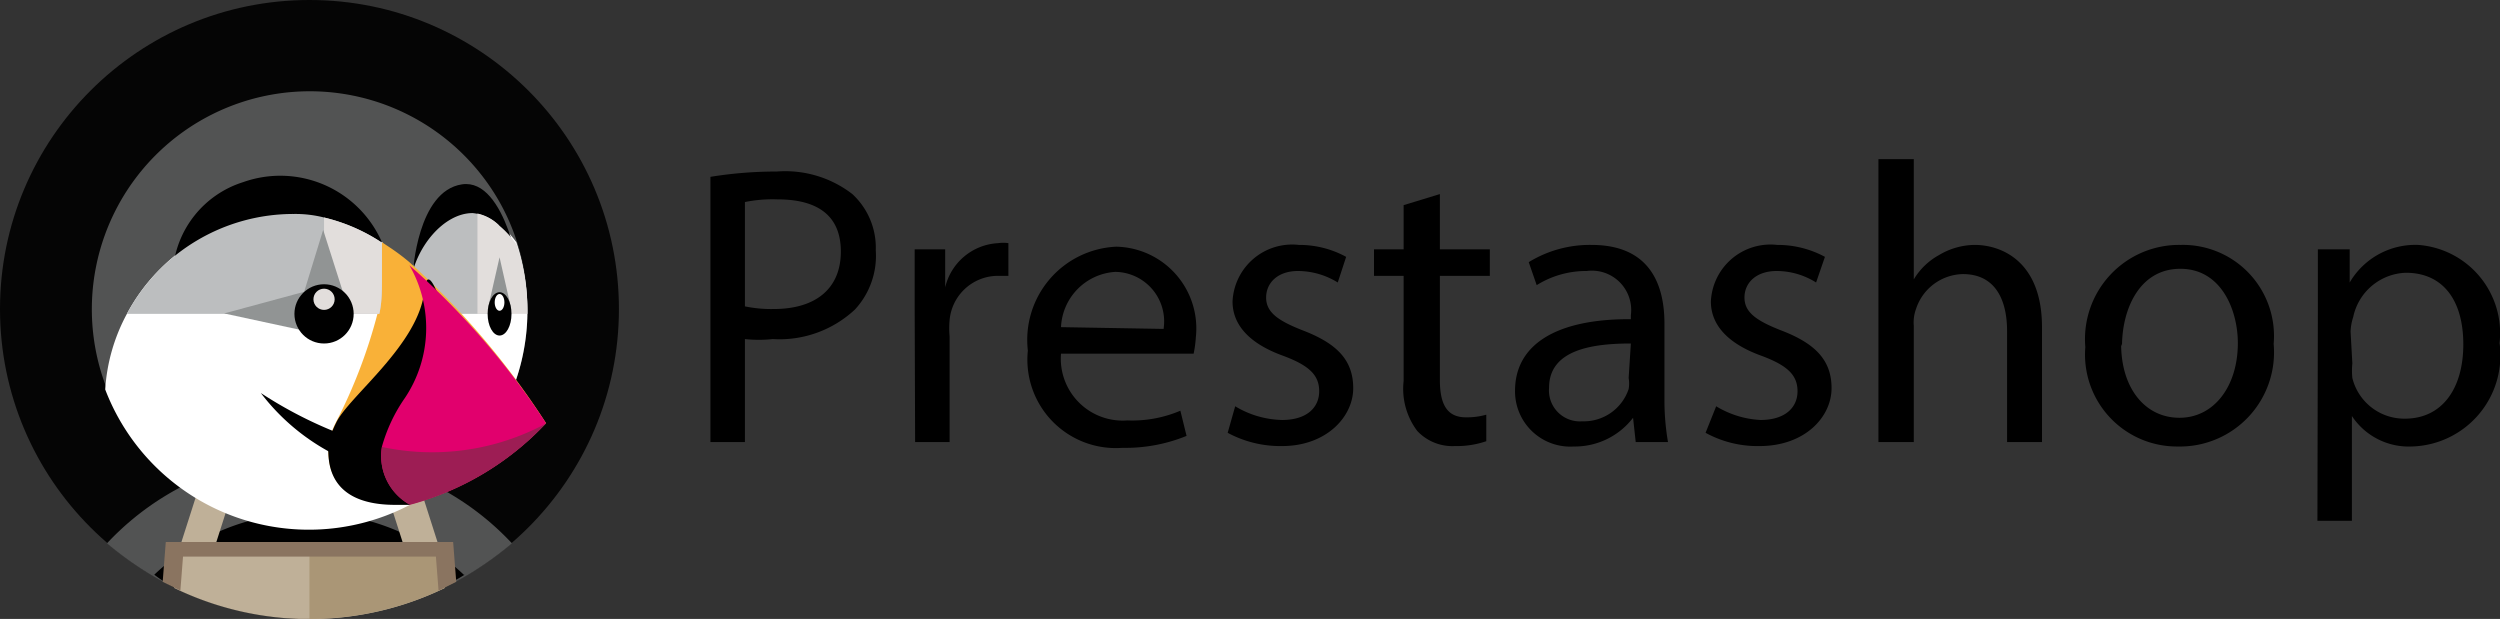<svg id="Layer_1" data-name="Layer 1" xmlns="http://www.w3.org/2000/svg" viewBox="0 0 56.55 14"><rect x="0" y="0" width="56.55" height="14" fill="#333333" stroke="none"/><defs><style>.cls-1{fill:#050505;}.cls-2{fill:#525353;}.cls-3{fill:#bfb098;}.cls-4{fill:#fff;}.cls-5{fill:#bcbebf;}.cls-6{fill:#f9b138;}.cls-7{fill:#e1006d;}.cls-8{fill:#9d1d54;}.cls-9{fill:#e2dedc;}.cls-10{fill:#919494;}.cls-11{fill:#aa9676;}.cls-12{fill:#8a7460;}</style></defs><title>prestashop</title><path d="M21.07,38a9.34,9.34,0,0,1,1.5-.12,2.48,2.48,0,0,1,1.71.51,1.65,1.65,0,0,1,.53,1.27A1.79,1.79,0,0,1,24.34,41a2.5,2.5,0,0,1-1.86.67,3,3,0,0,1-.63,0V44h-.78Zm.78,2.93a2.93,2.93,0,0,0,.65.06c.95,0,1.52-.46,1.52-1.3s-.56-1.18-1.43-1.18a3.16,3.16,0,0,0-.74.06Z" transform="translate(-5 -34)"/><path d="M25.69,41c0-.51,0-1,0-1.36h.69l0,.86h0a1.3,1.3,0,0,1,1.2-1,.8.8,0,0,1,.23,0v.74l-.27,0a1.1,1.1,0,0,0-1.06,1,2.1,2.1,0,0,0,0,.37V44h-.78Z" transform="translate(-5 -34)"/><path d="M29,42a1.4,1.4,0,0,0,1.5,1.51,2.78,2.78,0,0,0,1.2-.22l.14.57a3.65,3.65,0,0,1-1.45.27,2,2,0,0,1-2.14-2.2,2.11,2.11,0,0,1,2-2.35,1.85,1.85,0,0,1,1.8,2.05A2.58,2.58,0,0,1,32,42Zm2.32-.56a1.12,1.12,0,0,0-1.09-1.29A1.31,1.31,0,0,0,29,41.4Z" transform="translate(-5 -34)"/><path d="M32.94,43.19A2.14,2.14,0,0,0,34,43.5c.57,0,.84-.29.84-.65s-.22-.58-.81-.8c-.78-.28-1.15-.71-1.15-1.23a1.35,1.35,0,0,1,1.5-1.28,2.21,2.21,0,0,1,1.07.27l-.19.58a1.72,1.72,0,0,0-.9-.26c-.46,0-.72.27-.72.6s.26.52.82.74c.76.29,1.15.66,1.15,1.31S35,44.09,34,44.09a2.51,2.51,0,0,1-1.23-.3Z" transform="translate(-5 -34)"/><path d="M37.57,38.39v1.25H38.7v.6H37.57v2.35c0,.54.15.85.59.85a1.59,1.59,0,0,0,.46-.06l0,.6a2.06,2.06,0,0,1-.71.11,1.09,1.09,0,0,1-.85-.34,1.58,1.58,0,0,1-.31-1.13V40.24h-.67v-.6h.67v-1Z" transform="translate(-5 -34)"/><path d="M42,44l-.06-.55h0a1.66,1.66,0,0,1-1.34.65,1.25,1.25,0,0,1-1.33-1.26c0-1.05.94-1.63,2.62-1.62v-.09a.89.89,0,0,0-1-1,2.11,2.11,0,0,0-1.13.32l-.18-.52A2.64,2.64,0,0,1,41,39.54c1.33,0,1.65.91,1.65,1.78V43a5.6,5.6,0,0,0,.08,1Zm-.11-2.23c-.87,0-1.85.14-1.85,1a.7.7,0,0,0,.75.76,1.07,1.07,0,0,0,1.05-.73.74.74,0,0,0,0-.25Z" transform="translate(-5 -34)"/><path d="M43.82,43.19a2.14,2.14,0,0,0,1,.31c.57,0,.84-.29.84-.65s-.22-.58-.81-.8c-.78-.28-1.15-.71-1.15-1.23a1.35,1.35,0,0,1,1.5-1.28,2.25,2.25,0,0,1,1.08.27l-.2.58a1.68,1.68,0,0,0-.89-.26c-.47,0-.73.27-.73.6s.26.52.82.74c.76.29,1.15.66,1.15,1.31s-.6,1.31-1.63,1.31a2.44,2.44,0,0,1-1.22-.3Z" transform="translate(-5 -34)"/><path d="M47.49,37.6h.8v2.72h0a1.51,1.51,0,0,1,.57-.55,1.59,1.59,0,0,1,.81-.23c.59,0,1.52.36,1.52,1.86V44h-.79V41.49c0-.7-.26-1.29-1-1.29a1.14,1.14,0,0,0-1.06.79.88.88,0,0,0-.05.38V44h-.8Z" transform="translate(-5 -34)"/><path d="M56.43,41.78a2.13,2.13,0,0,1-2.17,2.32,2.08,2.08,0,0,1-2.09-2.25,2.13,2.13,0,0,1,2.16-2.31A2.06,2.06,0,0,1,56.43,41.78Zm-3.45,0c0,1,.54,1.67,1.32,1.67s1.32-.71,1.32-1.69c0-.74-.37-1.68-1.3-1.68S53,41,53,41.83Z" transform="translate(-5 -34)"/><path d="M57.43,41.06c0-.56,0-1,0-1.42h.72l0,.75h0a1.72,1.72,0,0,1,1.55-.85,2,2,0,0,1,1.84,2.22,2.06,2.06,0,0,1-2,2.34,1.54,1.54,0,0,1-1.34-.69h0v2.37h-.78Zm.78,1.16a1.66,1.66,0,0,0,0,.33,1.21,1.21,0,0,0,1.19.92c.84,0,1.32-.68,1.32-1.68s-.46-1.62-1.3-1.62a1.26,1.26,0,0,0-1.19,1,1.2,1.2,0,0,0-.06.33Z" transform="translate(-5 -34)"/><ellipse class="cls-1" cx="7" cy="6.99" rx="7" ry="6.99"/><path class="cls-2" d="M16.58,46.29a7.5,7.5,0,0,1-1.27.87l-.41.2a7,7,0,0,1-5.8,0l-.41-.2a7.5,7.5,0,0,1-1.27-.87,6.27,6.27,0,0,1,9.16,0Z" transform="translate(-5 -34)"/><path d="M15.51,47a3.21,3.21,0,0,1-.45.24A6.82,6.82,0,0,1,12,48a7,7,0,0,1-3.06-.71A3.21,3.21,0,0,1,8.49,47a5.07,5.07,0,0,1,7,0Z" transform="translate(-5 -34)"/><polygon class="cls-3" points="5.46 10.49 4.67 10.49 4.04 12.46 4.83 12.46 5.46 10.49"/><polygon class="cls-3" points="8.54 10.49 9.33 10.49 9.96 12.46 9.17 12.46 8.54 10.49"/><path class="cls-2" d="M16.93,41v.06a4.86,4.86,0,0,1-.5,2.12,5,5,0,0,1-1.35,1.67,4.93,4.93,0,1,1,1.22-6.28A4.9,4.9,0,0,1,16.93,41Z" transform="translate(-5 -34)"/><path class="cls-4" d="M15.17,44.76l-.09.13a4.93,4.93,0,0,1-7.7-2.08,4.13,4.13,0,0,1,.49-1.71,4.28,4.28,0,0,1,3.78-2.27,3.82,3.82,0,0,1,2,.65l.26.56.26.68Z" transform="translate(-5 -34)"/><path class="cls-4" d="M16.93,41v.06a4.86,4.86,0,0,1-.5,2.12l-.75-.49-1-1.63-.41-.69c.11-.83.76-1.6,1.41-1.6h.11a1.1,1.1,0,0,1,.49.27,2.83,2.83,0,0,1,.4.44A5,5,0,0,1,16.93,41Z" transform="translate(-5 -34)"/><path d="M14.34,40.17s.1-1.85,1.11-2,1.34,2.19,1.34,2.19Z" transform="translate(-5 -34)"/><path class="cls-5" d="M16.29,39.1v2h-1.6l-.41-.69c.11-.82.76-1.59,1.41-1.59A1,1,0,0,1,16.29,39.1Z" transform="translate(-5 -34)"/><path class="cls-6" d="M14.27,45.41a6.55,6.55,0,0,0,3.08-1.84,18.11,18.11,0,0,0-3.09-3.64h0c-.13-.11-.25-.2-.38-.29l-.24-.16c0,.44,0,1.09-.1,1.61v0a11.82,11.82,0,0,1-.94,2.46h0a2,2,0,0,0-.17.47c0,.24-.14,1.38,1.51,1.38H14a2.48,2.48,0,0,0,.27,0" transform="translate(-5 -34)"/><path d="M13.64,39.48a2.51,2.51,0,0,0-3.14-1.36,2.28,2.28,0,0,0-1.59,2" transform="translate(-5 -34)"/><path class="cls-5" d="M12.33,38.92a4.08,4.08,0,0,1,1.31.57c0,.22,0,.49,0,.78s0,.57-.06.83H7.87a4.27,4.27,0,0,1,3.78-2.26,2.63,2.63,0,0,1,.68.08" transform="translate(-5 -34)"/><path d="M12.9,43.89a9.6,9.6,0,0,1-2-1,4.87,4.87,0,0,0,2.19,1.62Z" transform="translate(-5 -34)"/><path d="M15.59,43.07l-1.32,2.35-.27,0h-.06c-1.65,0-1.51-1.14-1.51-1.39a2.1,2.1,0,0,1,.17-.46h0c.27-.59,1.88-1.77,2-3S15.59,43.07,15.59,43.07Z" transform="translate(-5 -34)"/><path class="cls-7" d="M17.35,43.57h0a6.54,6.54,0,0,1-3.08,1.84,1.25,1.25,0,0,1-.63-1.31A3.64,3.64,0,0,1,14.16,43a2.84,2.84,0,0,0,.1-3h0A17.46,17.46,0,0,1,17.35,43.57Z" transform="translate(-5 -34)"/><path class="cls-8" d="M17.35,43.58h0a6.54,6.54,0,0,1-3.08,1.84,1.26,1.26,0,0,1-.63-1.31h0A5.42,5.42,0,0,0,17.35,43.58Z" transform="translate(-5 -34)"/><path class="cls-9" d="M13.64,39.49c0,.22,0,.49,0,.78s0,.57-.06.83H12.39l-.06-.67V38.92A4.08,4.08,0,0,1,13.64,39.49Z" transform="translate(-5 -34)"/><path class="cls-9" d="M16.93,41.05v.05H15.8V38.83a1,1,0,0,1,.49.27,2.12,2.12,0,0,1,.4.44A4.68,4.68,0,0,1,16.93,41.05Z" transform="translate(-5 -34)"/><polygon class="cls-10" points="7.87 6.96 7.31 5.2 6.88 6.6 5.07 7.09 7.48 7.61 7.87 6.96"/><circle cx="7.33" cy="7.1" r="0.67"/><polygon class="cls-10" points="11.3 5.82 11.04 6.96 11.56 6.97 11.3 5.82"/><ellipse cx="11.3" cy="7.1" rx="0.27" ry="0.49"/><ellipse class="cls-4" cx="11.3" cy="6.84" rx="0.11" ry="0.19"/><circle class="cls-9" cx="7.33" cy="6.77" r="0.24"/><path class="cls-3" d="M15.06,46.48v.82a7,7,0,0,1-6.12,0v-.82Z" transform="translate(-5 -34)"/><path class="cls-11" d="M15.06,46.48v.82A7,7,0,0,1,12,48V46.48Z" transform="translate(-5 -34)"/><path class="cls-12" d="M15.32,47.16l-.4.2-.06-.77H9.14l-.06.77-.4-.2.07-.9h6.5Z" transform="translate(-5 -34)"/></svg>